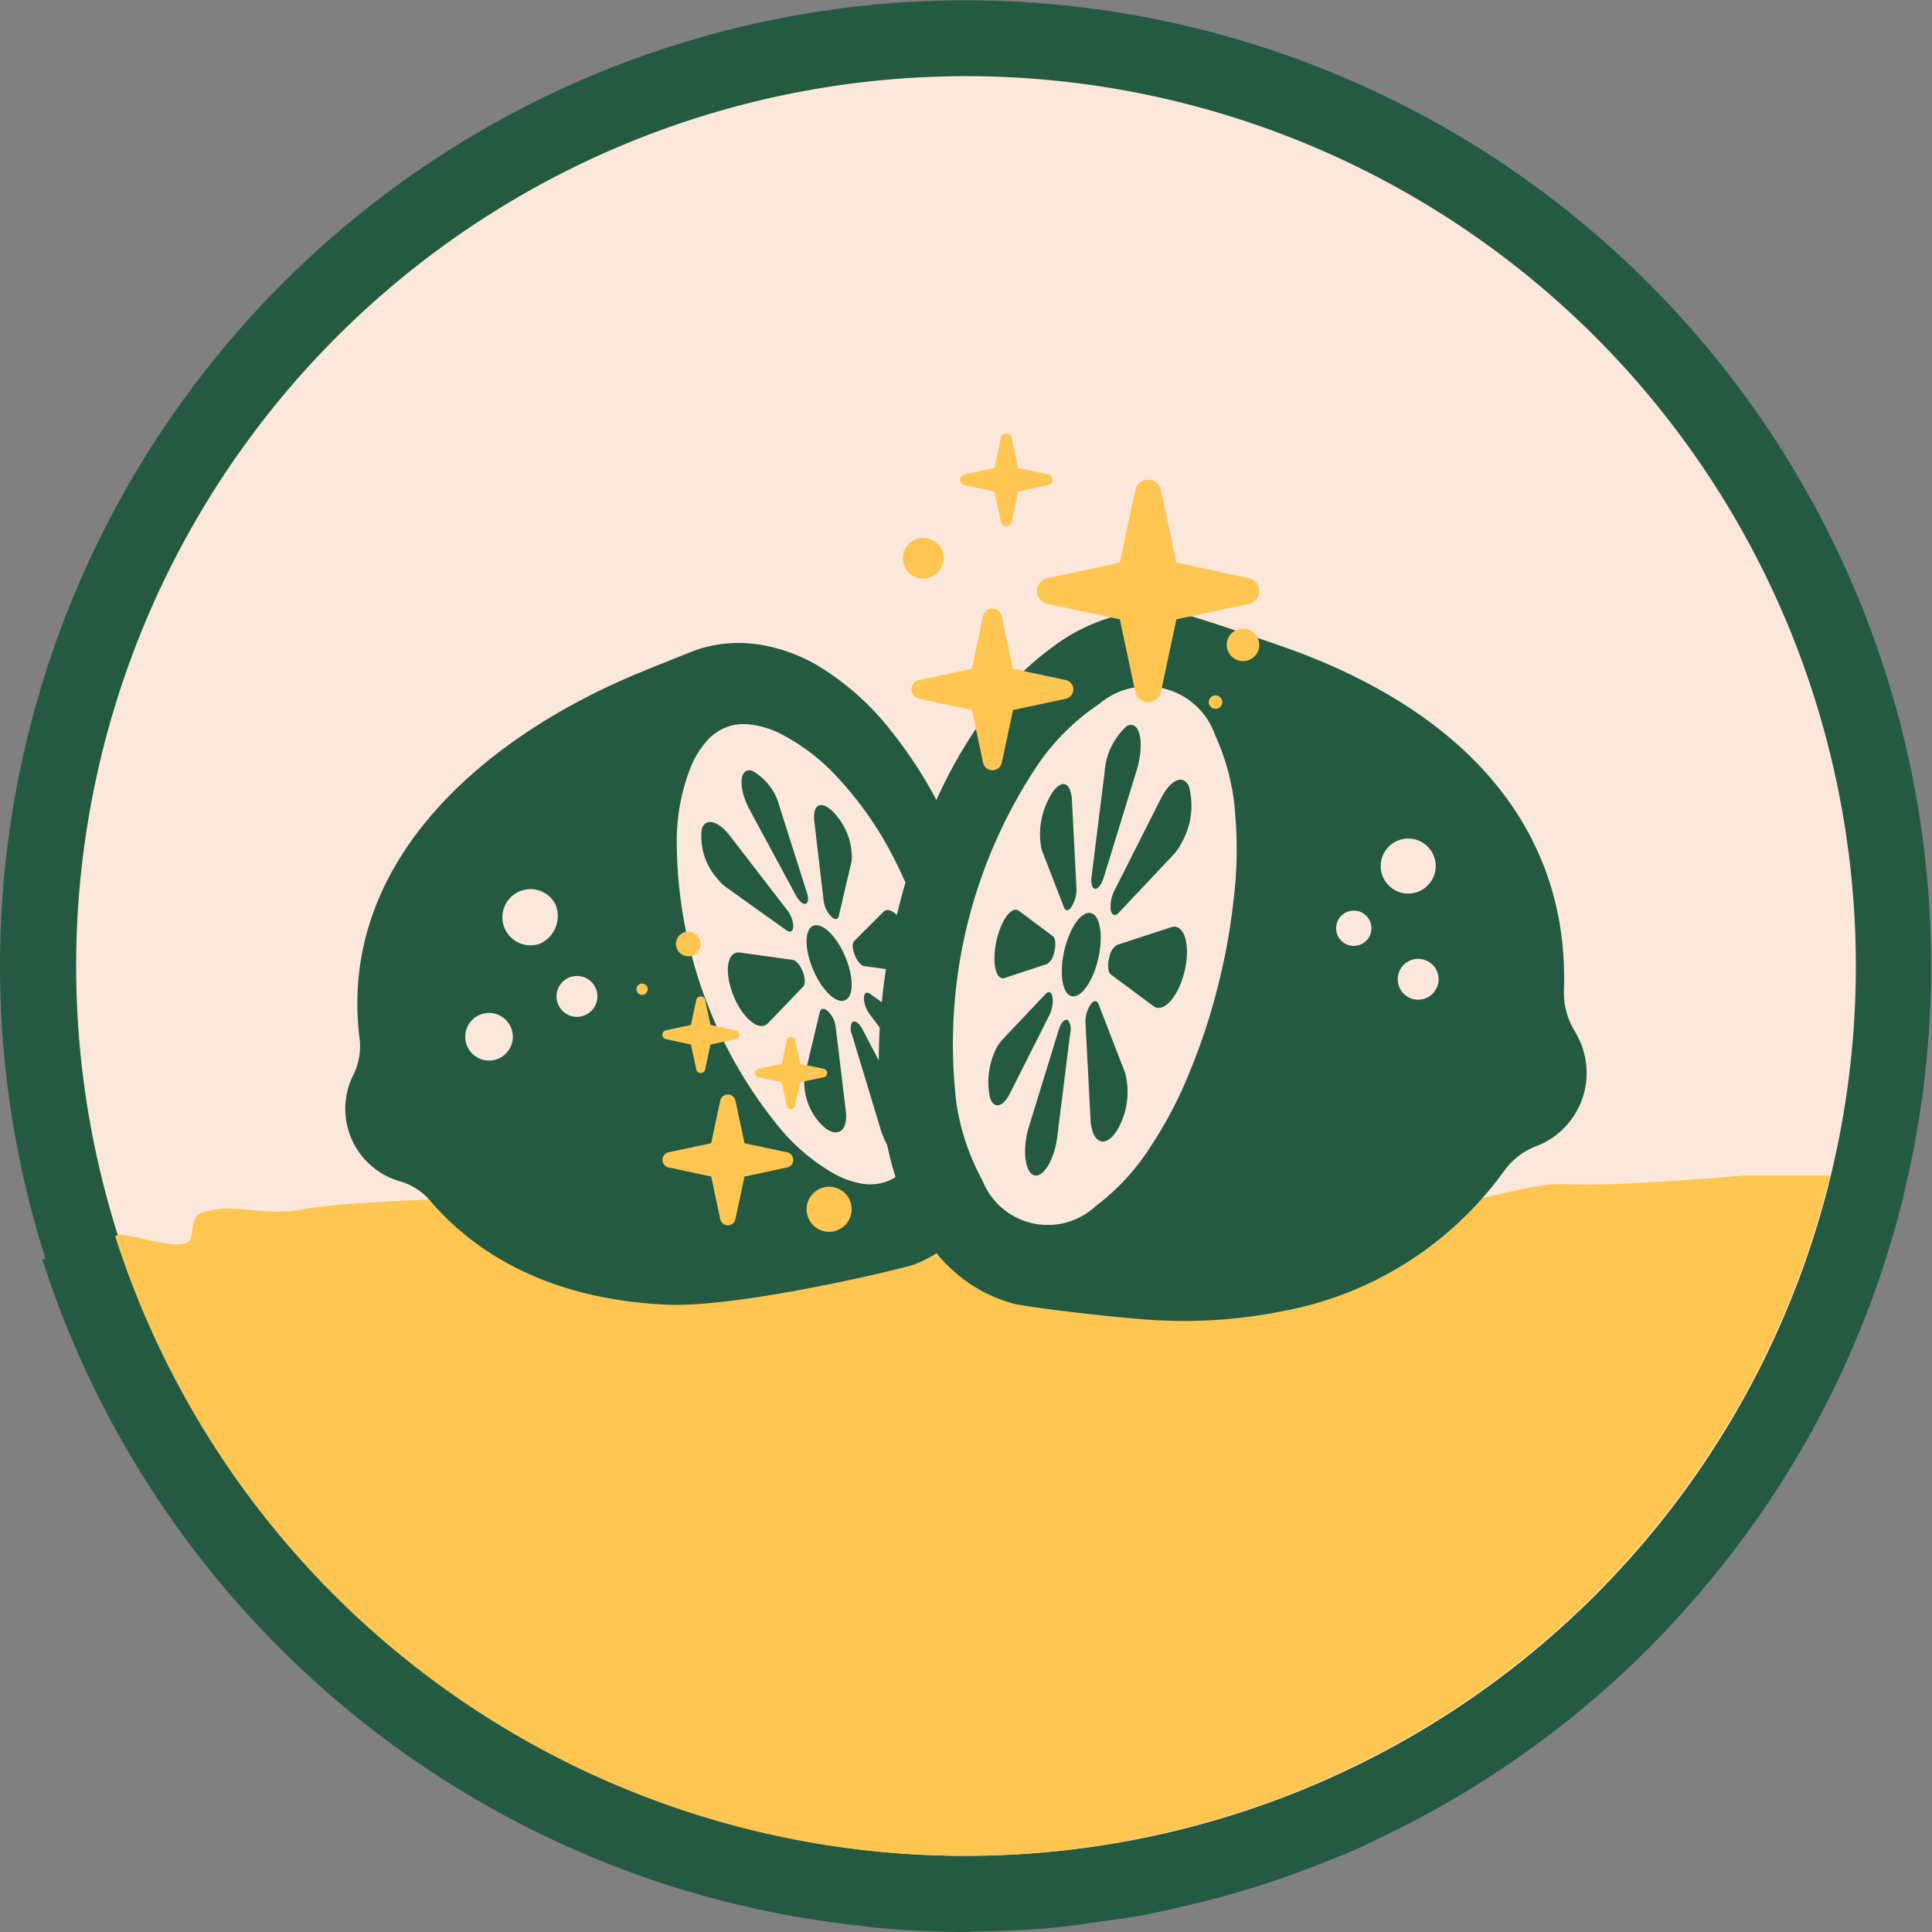<svg viewBox="0 0 108.53 108.53" height="108.53" width="108.53" xmlns="http://www.w3.org/2000/svg">
  <rect x="0" y="0" width="108.53" height="108.53" fill="#808080" stroke="none"/>
  <g transform="translate(-2263.731 -2260.731)" data-sanitized-data-name="Grupo 486" data-name="Grupo 486" id="Grupo_486">
    <path fill="#235a41" d="M2370.683,2327.777v0a54.24,54.24,0,1,0-104.4,3.65c-.067.019-.149.03-.165.079a54.432,54.432,0,0,0,35.723,35.309c.024.005.046.014.07.019,1.549.476,3.127.878,4.729,1.216.276.059.549.116.824.17q2.133.414,4.316.659c.318.036.629.087.948.117,1.7.162,3.426.267,5.175.267.019,0,.038,0,.054,0s.029,0,.043,0c.178,0,.354-.027.532-.027,1.519-.019,3.021-.089,4.507-.23.773-.07,1.53-.194,2.3-.3.881-.121,1.759-.238,2.626-.4.887-.165,1.757-.367,2.629-.575.7-.168,1.4-.343,2.092-.538.943-.265,1.875-.551,2.8-.865.556-.189,1.1-.4,1.648-.6,1.008-.381,2.008-.77,2.986-1.208.321-.143.632-.308.948-.457a54.382,54.382,0,0,0,13.968-9.474c.029-.029.062-.056.092-.086,1.037-.976,2.029-1.992,2.986-3.045.059-.065.118-.13.175-.2a54.012,54.012,0,0,0,12.406-23.485" data-sanitized-data-name="Trazado 3770" data-name="Trazado 3770" id="Trazado_3770"></path>
    <path fill="#fce8db" d="M2367.983,2315A49.987,49.987,0,1,0,2318,2364.984,49.986,49.986,0,0,0,2367.983,2315" data-sanitized-data-name="Trazado 3771" data-name="Trazado 3771" id="Trazado_3771"></path>
    <path fill="#ffc651" d="M2361.7,2326.768s-7.155.629-9.782.489-4.529,1.135-9.12,1.227c-3.861.075-7.134.405-8.082.508-.249.281-.443.6-.724.859a15.169,15.169,0,0,1-9.617,3.975h-.2a13.529,13.529,0,0,1-6.864-1.854l-2.753-2.121c-.319-.322-.6-.665-.884-1.005l-3.466-.181-13.044.178-9.46-.719s-5.164.179-6.974.541-3.443-.181-4.8,0-1.268.359-1.449,1.545-4.11-.537-4.272-.008a50.072,50.072,0,0,0,96.327-3.434Z" data-sanitized-data-name="Trazado 3772" data-name="Trazado 3772" id="Trazado_3772"></path>
    <path fill="#235a41" d="M2308.272,2314.653l-2.981-.413c-.616-.084-.857.786-.521,1.948s1.1,2.138,1.705,2.178a.488.488,0,0,0,.389-.146l1.991-2.072c.143-.152.1-.595-.1-.992-.146-.292-.338-.481-.486-.5" data-sanitized-data-name="Trazado 3773" data-name="Trazado 3773" id="Trazado_3773"></path>
    <path fill="#235a41" d="M2309.469,2312.715c-.532.143-.576,1.232-.089,2.418s1.291,1.986,1.8,1.8.522-1.251.062-2.391-1.253-1.965-1.775-1.824" data-sanitized-data-name="Trazado 3774" data-name="Trazado 3774" id="Trazado_3774"></path>
    <path fill="#235a41" d="M2308.287,2312.657a1.656,1.656,0,0,0-.324-.784l-3.232-4.194c-.657-.851-1.365-1.029-1.578-.381a3.574,3.574,0,0,0,.846,2.759,2.606,2.606,0,0,0,.527.519l3.385,2.416c.246.175.414.024.376-.335" data-sanitized-data-name="Trazado 3775" data-name="Trazado 3775" id="Trazado_3775"></path>
    <path fill="#235a41" d="M2310.671,2318.391a1.416,1.416,0,0,0-.521-.926c-.184-.117-.322-.057-.368.124l-.856,3.586a3.43,3.43,0,0,0,.87,2.645c.64.716,1.281.692,1.435-.035a2.036,2.036,0,0,0,.013-.643Z" data-sanitized-data-name="Trazado 3776" data-name="Trazado 3776" id="Trazado_3776"></path>
    <path fill="#235a41" d="M2305.85,2306.233l2.592,4.8c.191.363.462.557.6.438.1-.086.106-.319.022-.575l-1.543-4.859a3.226,3.226,0,0,0-1.53-2.007c-.559-.174-.772.478-.462,1.456a4.69,4.69,0,0,0,.319.746" data-sanitized-data-name="Trazado 3777" data-name="Trazado 3777" id="Trazado_3777"></path>
    <path fill="#235a41" d="M2310,2311.339a1.534,1.534,0,0,0,.5.949c.173.127.306.084.346-.089l.73-3.116a3.587,3.587,0,0,0-.768-2.421c-.57-.77-1.159-.94-1.313-.362a1.674,1.674,0,0,0-.022.554Z" data-sanitized-data-name="Trazado 3778" data-name="Trazado 3778" id="Trazado_3778"></path>
    <path fill="#235a41" d="M2326.114,2311.717c.025.4.224.538.449.3l3.091-3.28a3.042,3.042,0,0,0,.457-.668,4.2,4.2,0,0,0,.4-3.185c-.332-.676-1.035-.349-1.567.707l-2.627,5.2a1.955,1.955,0,0,0-.2.921" data-sanitized-data-name="Trazado 3779" data-name="Trazado 3779" id="Trazado_3779"></path>
    <path fill="#235a41" d="M2329.516,2312.819l-3.024.989a.92.92,0,0,0-.421.614c-.143.451-.116.918.059,1.048l2.4,1.781a.487.487,0,0,0,.424.081c.619-.157,1.259-1.316,1.419-2.586s-.233-2.132-.857-1.927" data-sanitized-data-name="Trazado 3780" data-name="Trazado 3780" id="Trazado_3780"></path>
    <path fill="#235a41" d="M2325.733,2310.025l1.843-6a5.751,5.751,0,0,0,.2-.914c.146-1.181-.195-1.891-.751-1.589a3.815,3.815,0,0,0-1.243,2.592l-.733,5.866c-.037.311.009.576.13.657.168.111.416-.162.554-.614" data-sanitized-data-name="Trazado 3781" data-name="Trazado 3781" id="Trazado_3781"></path>
    <path fill="#235a41" d="M2325.445,2317.149c-.075-.2-.224-.238-.383-.075a1.687,1.687,0,0,0-.354,1.126l.283,5.405a2.7,2.7,0,0,0,.127.716c.284.786.922.7,1.43-.208a4.256,4.256,0,0,0,.389-3.108Z" data-sanitized-data-name="Trazado 3782" data-name="Trazado 3782" id="Trazado_3782"></path>
    <path fill="#235a41" d="M2320.179,2315.665l2.373-.783a.881.881,0,0,0,.375-.573c.13-.427.108-.868-.045-.981l-1.916-1.435a.308.308,0,0,0-.311-.032c-.441.175-.9,1.156-1.027,2.191s.114,1.756.551,1.613" data-sanitized-data-name="Trazado 3783" data-name="Trazado 3783" id="Trazado_3783"></path>
    <path fill="#235a41" d="M2323.506,2311.713c.071.179.208.2.357.035a1.773,1.773,0,0,0,.338-1.116l-.254-4.942a1.926,1.926,0,0,0-.116-.6c-.252-.6-.808-.311-1.238.624a4.229,4.229,0,0,0-.346,2.754Z" data-sanitized-data-name="Trazado 3784" data-name="Trazado 3784" id="Trazado_3784"></path>
    <path fill="#235a41" d="M2322.869,2316.882c-.019-.389-.195-.533-.392-.325l-2.47,2.611a2.139,2.139,0,0,0-.332.505,4.267,4.267,0,0,0-.338,2.694c.216.687.722.592,1.135-.23l2.213-4.388a1.913,1.913,0,0,0,.184-.867" data-sanitized-data-name="Trazado 3785" data-name="Trazado 3785" id="Trazado_3785"></path>
    <path fill="#235a41" d="M2324.957,2312.011c-.537-.054-1.189.938-1.459,2.211s-.073,2.372.451,2.475,1.208-.87,1.492-2.186.065-2.443-.484-2.5" data-sanitized-data-name="Trazado 3786" data-name="Trazado 3786" id="Trazado_3786"></path>
    <path fill="#235a41" d="M2323.205,2318.583l-1.678,5.451a5.055,5.055,0,0,0-.176.827c-.138,1.1.135,1.956.616,1.905s1.011-1.022,1.154-2.162l.732-5.866a.842.842,0,0,0-.122-.687c-.159-.132-.394.106-.526.532" data-sanitized-data-name="Trazado 3787" data-name="Trazado 3787" id="Trazado_3787"></path>
    <path fill="#235a41" d="M2352.218,2318.7a4.157,4.157,0,0,1-.635-2.3l0,0c.31-8.522-4.821-15.1-14.576-18.9-1.5-.584-6.039-2.091-6.682-2.245a8.12,8.12,0,0,0-3.837.062,10.265,10.265,0,0,0-3.17,1.432,17.042,17.042,0,0,0-4.391,4.38,26.714,26.714,0,0,0-2.594,4.545,24.237,24.237,0,0,0-2.546-3.883,15.123,15.123,0,0,0-4.253-3.75,9.45,9.45,0,0,0-3.013-1.079,7.507,7.507,0,0,0-3.542.233c-.392.135-2.87,1.129-3.694,1.481-8.634,3.661-16.594,10.643-15.351,20.431a3.6,3.6,0,0,1-.373,2.045,4.236,4.236,0,0,0,2.551,5.913l.051.016a3.474,3.474,0,0,1,1.681,1.04c3.394,4,8.258,5.675,13.343,5.9,4.129.181,13.284-2.04,13.827-2.232a7.385,7.385,0,0,0,1.324-.654,8.84,8.84,0,0,0,.868.913,8.323,8.323,0,0,0,3.434,1.908c.889.227,6.185.857,8.25.946a27.993,27.993,0,0,0,6.944-.527,19.751,19.751,0,0,0,12.414-7.9,3.991,3.991,0,0,1,1.822-1.373l.051-.019a4.41,4.41,0,0,0,2.094-6.377m-61.077,1.6a1.337,1.337,0,1,1,1.4-1.278,1.336,1.336,0,0,1-1.4,1.278m2.9-6.555a1.578,1.578,0,1,1,.892-2.224,1.7,1.7,0,0,1-.892,2.224m2.051,4.1a1.148,1.148,0,1,1,1.2-1.1,1.15,1.15,0,0,1-1.2,1.1m17.31,9.3a2.776,2.776,0,0,1-1.286.065,4.947,4.947,0,0,1-1.538-.557,11.148,11.148,0,0,1-3.039-2.559,25.476,25.476,0,0,1-5.788-16.316,11.345,11.345,0,0,1,.778-3.947,5.031,5.031,0,0,1,.875-1.438,2.724,2.724,0,0,1,2.486-.965,5.1,5.1,0,0,1,1.662.5,11.539,11.539,0,0,1,3.28,2.519,20.174,20.174,0,0,1,2.646,3.61c.411.727.781,1.478,1.119,2.245q-.2.69-.376,1.384c-.038.148-.07.3-.108.443a.971.971,0,0,0-.44-.276.317.317,0,0,0-.3.084l-1.662,1.662c-.133.132-.084.546.108.924.14.276.319.454.457.473l1.226.17c-.094.616-.175,1.238-.232,1.862l-.662-.476c-.227-.162-.378,0-.335.371a1.718,1.718,0,0,0,.316.781l.567.745c-.035.614-.059,1.233-.056,1.854l-.9-1.732c-.194-.378-.462-.562-.6-.411a.779.779,0,0,0-.013.662l1.624,5.369a4.561,4.561,0,0,0,.357.841,17.421,17.421,0,0,0,.475,1.816,2.976,2.976,0,0,1-.646.3m19.626-15.81a34.411,34.411,0,0,1-.886,4.836,33.768,33.768,0,0,1-1.535,4.667,22.974,22.974,0,0,1-2.229,4.286,12.617,12.617,0,0,1-3.078,3.342,3.946,3.946,0,0,1-6.372-1.432,12.966,12.966,0,0,1-1.475-4.431,28.2,28.2,0,0,1,4.688-19.075,12.955,12.955,0,0,1,3.381-3.289,4.079,4.079,0,0,1,6.485,1.8,12.662,12.662,0,0,1,1.121,4.451,23.282,23.282,0,0,1-.1,4.845m6.718,2.523a.992.992,0,1,1,1.032-.948.991.991,0,0,1-1.032.948m1.556-4.556a1.545,1.545,0,1,1,1.476,1.614,1.543,1.543,0,0,1-1.476-1.614m2.049,7.577a1.148,1.148,0,1,1,1.2-1.1,1.15,1.15,0,0,1-1.2,1.1" data-sanitized-data-name="Trazado 3788" data-name="Trazado 3788" id="Trazado_3788"></path>
    <path fill="#ffc651" d="M2333.886,2293.208l-4.07-.868-.867-4.069a.739.739,0,0,0-1.446,0l-.867,4.069-4.069.868a.739.739,0,0,0,0,1.445l4.069.868.867,4.067a.739.739,0,0,0,1.446,0l.867-4.067,4.07-.868a.739.739,0,0,0,0-1.445" data-sanitized-data-name="Trazado 3789" data-name="Trazado 3789" id="Trazado_3789"></path>
    <path fill="#ffc651" d="M2307.948,2325.462l-2.394-.511-.511-2.394a.435.435,0,0,0-.851,0l-.511,2.394-2.394.511a.436.436,0,0,0,0,.851l2.394.508.511,2.394a.435.435,0,0,0,.516.335.43.43,0,0,0,.335-.335l.511-2.391,2.394-.511a.435.435,0,0,0,0-.851" data-sanitized-data-name="Trazado 3790" data-name="Trazado 3790" id="Trazado_3790"></path>
    <path fill="#ffc651" d="M2323.6,2298.933l-2.961-.632-.633-2.962a.537.537,0,0,0-1.051,0l-.629,2.962-2.962.632a.537.537,0,0,0,0,1.051l2.962.633.629,2.959a.538.538,0,0,0,.638.413.532.532,0,0,0,.413-.413l.633-2.959,2.961-.633a.537.537,0,0,0,0-1.051" data-sanitized-data-name="Trazado 3791" data-name="Trazado 3791" id="Trazado_3791"></path>
    <path fill="#ffc651" d="M2322.625,2287.384l-1.7-.362-.365-1.705a.308.308,0,0,0-.6,0l-.364,1.705-1.7.362a.309.309,0,0,0,0,.6l1.7.362.364,1.7a.308.308,0,0,0,.6,0l.365-1.7,1.7-.362a.309.309,0,0,0,0-.6" data-sanitized-data-name="Trazado 3792" data-name="Trazado 3792" id="Trazado_3792"></path>
    <path fill="#ffc651" d="M2310.007,2320.773l-1.327-.283-.281-1.324a.244.244,0,0,0-.186-.187.24.24,0,0,0-.284.187l-.283,1.324-1.324.283a.245.245,0,0,0-.187.187.24.24,0,0,0,.187.284l1.324.283.283,1.324a.241.241,0,0,0,.284.187.244.244,0,0,0,.186-.187l.281-1.324,1.327-.283a.24.24,0,0,0,.187-.284.247.247,0,0,0-.187-.187" data-sanitized-data-name="Trazado 3793" data-name="Trazado 3793" id="Trazado_3793"></path>
    <path fill="#ffc651" d="M2305.044,2318.607l-1.4-.3-.3-1.4a.255.255,0,0,0-.5,0l-.3,1.4-1.4.3a.257.257,0,0,0-.2.2.254.254,0,0,0,.2.3l1.4.3.3,1.4a.254.254,0,0,0,.3.2.261.261,0,0,0,.2-.2l.3-1.4,1.4-.3a.254.254,0,0,0,0-.5" data-sanitized-data-name="Trazado 3794" data-name="Trazado 3794" id="Trazado_3794"></path>
    <path fill="#ffc651" d="M2316.735,2292.092a1.145,1.145,0,1,0-1.146,1.143,1.144,1.144,0,0,0,1.146-1.143" data-sanitized-data-name="Trazado 3795" data-name="Trazado 3795" id="Trazado_3795"></path>
    <path fill="#ffc651" d="M2332.391,2300.173a.379.379,0,1,0-.379.379.38.38,0,0,0,.379-.379" data-sanitized-data-name="Trazado 3796" data-name="Trazado 3796" id="Trazado_3796"></path>
    <path fill="#ffc651" d="M2334.471,2296.956a.914.914,0,1,0-.913.913.912.912,0,0,0,.913-.913" data-sanitized-data-name="Trazado 3797" data-name="Trazado 3797" id="Trazado_3797"></path>
    <path fill="#ffc651" d="M2311.573,2328.663a1.266,1.266,0,1,1-1.267-1.267,1.267,1.267,0,0,1,1.267,1.267" data-sanitized-data-name="Trazado 3798" data-name="Trazado 3798" id="Trazado_3798"></path>
    <path fill="#ffc651" d="M2303.091,2313.759a.693.693,0,1,0-.692.691.692.692,0,0,0,.692-.691" data-sanitized-data-name="Trazado 3799" data-name="Trazado 3799" id="Trazado_3799"></path>
    <path fill="#ffc651" d="M2300.116,2316.3a.318.318,0,1,0-.319.318.319.319,0,0,0,.319-.318" data-sanitized-data-name="Trazado 3800" data-name="Trazado 3800" id="Trazado_3800"></path>
  </g>
</svg>
